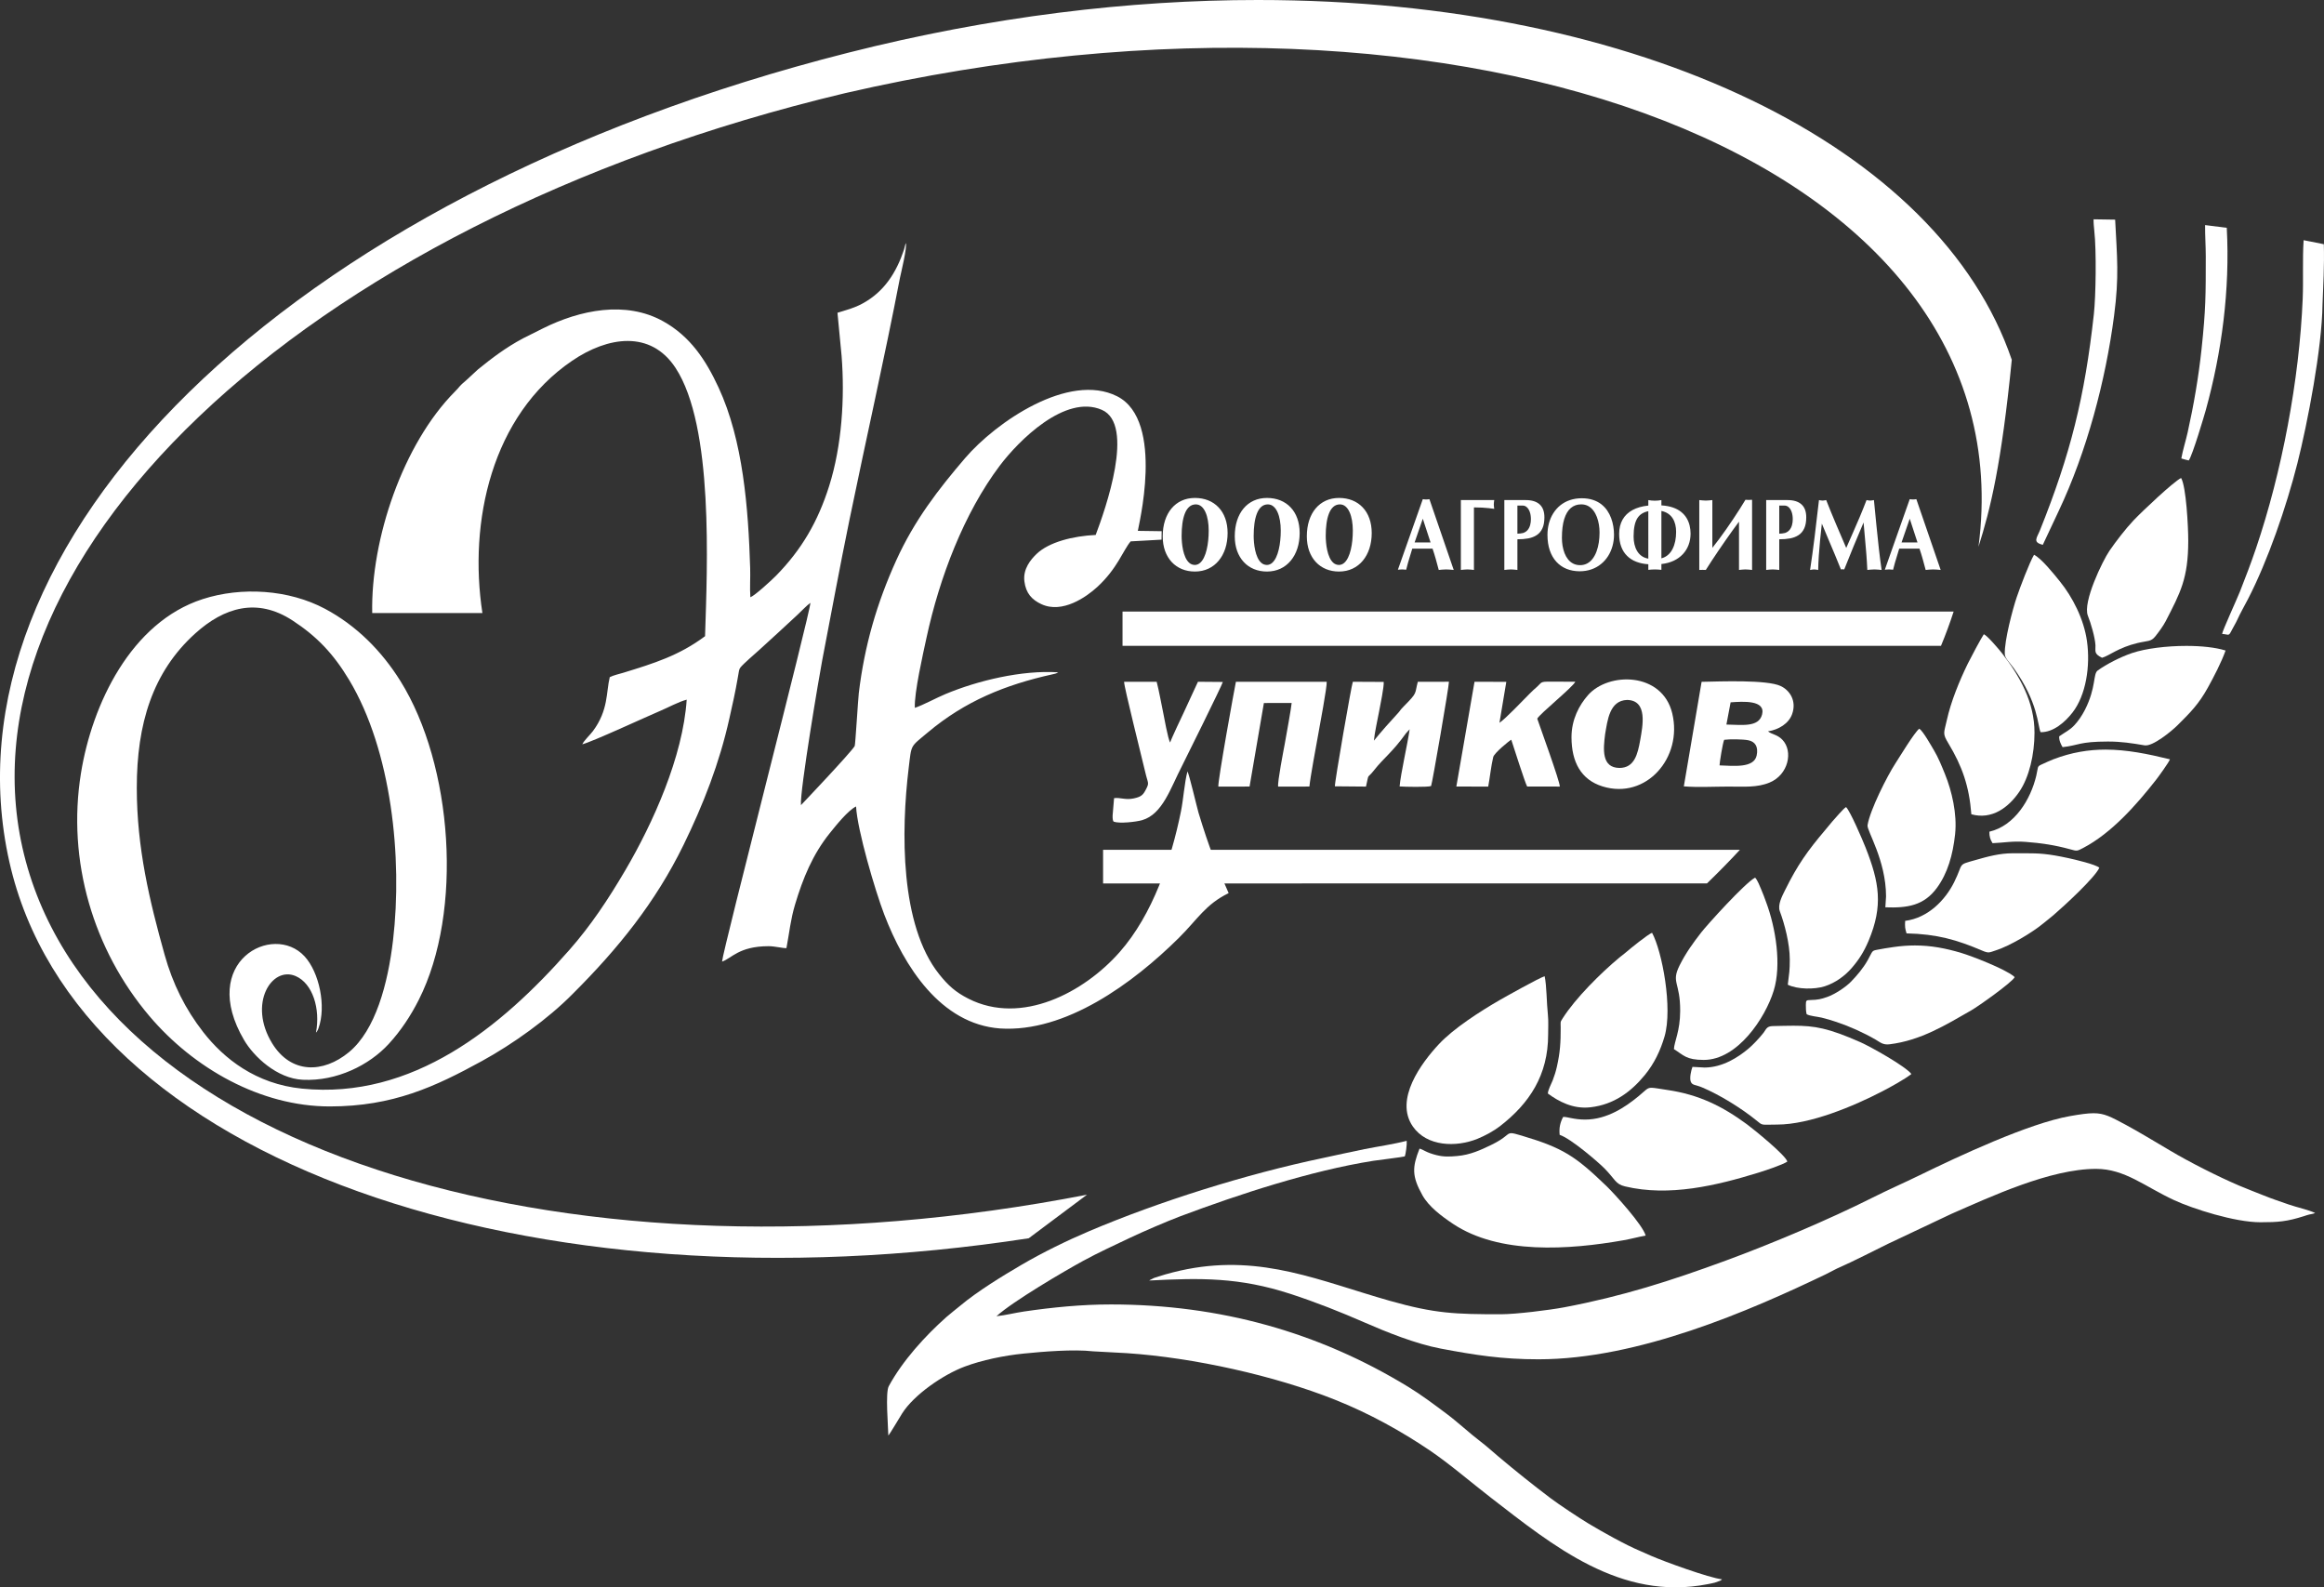 <?xml version="1.0" encoding="utf-8"?>
<!-- Generator: Adobe Illustrator 17.0.0, SVG Export Plug-In . SVG Version: 6.00 Build 0)  -->
<!DOCTYPE svg PUBLIC "-//W3C//DTD SVG 1.1//EN" "http://www.w3.org/Graphics/SVG/1.1/DTD/svg11.dtd">
<svg version="1.1" id="Слой_1" xmlns="http://www.w3.org/2000/svg" xmlns:xlink="http://www.w3.org/1999/xlink" x="0px" y="0px"
	 width="198.436px" height="135.52px" viewBox="0 0 198.436 135.52" enable-background="new 0 0 198.436 135.52"
	 xml:space="preserve">
<rect x="0" y="0" width="198.436" height="135.52" fill="#333333" stroke="none"/>
<path fill="#FFFFFF" d="M124.127,48.66l-2.075-6.043c-0.048,0.009-0.095,0.014-0.141,0.018c-0.046,0.005-0.093,0.008-0.141,0.008
	c-0.049,0-0.096-0.003-0.142-0.008c-0.045-0.004-0.093-0.009-0.141-0.018l-2.127,6.025c0.059-0.004,0.119-0.01,0.178-0.016
	c0.06-0.005,0.119-0.01,0.179-0.01c0.059,0,0.118,0.005,0.175,0.01c0.057,0.006,0.115,0.012,0.175,0.016
	c0.046-0.198,0.098-0.394,0.154-0.586c0.056-0.192,0.114-0.387,0.176-0.586c0.062-0.2,0.126-0.409,0.19-0.627h1.733
	c0.099,0.289,0.191,0.585,0.275,0.885s0.169,0.612,0.253,0.932c0.108-0.01,0.215-0.019,0.32-0.029
	c0.105-0.009,0.212-0.015,0.32-0.015s0.214,0.006,0.32,0.015C123.913,48.641,124.019,48.65,124.127,48.66 M122.149,46.312h-1.361
	l0.699-2.026L122.149,46.312z M127.586,43.443c-0.008-0.061-0.016-0.124-0.025-0.187c-0.007-0.064-0.012-0.126-0.012-0.187
	s0.005-0.123,0.012-0.187c0.009-0.064,0.017-0.126,0.025-0.187h-2.849v5.965c0.093-0.01,0.188-0.019,0.283-0.029
	c0.096-0.009,0.19-0.015,0.283-0.015s0.186,0.006,0.277,0.015c0.093,0.01,0.184,0.019,0.273,0.029v-5.339
	c0.262,0,0.495,0.006,0.699,0.017c0.205,0.012,0.391,0.028,0.558,0.045C127.277,43.402,127.436,43.422,127.586,43.443
	 M131.87,44.164c-0.001-0.491-0.137-0.859-0.408-1.102c-0.27-0.245-0.665-0.367-1.184-0.367h-1.829v5.965
	c0.093-0.01,0.186-0.019,0.279-0.029c0.092-0.009,0.185-0.015,0.278-0.015s0.186,0.006,0.279,0.015
	c0.093,0.01,0.186,0.019,0.279,0.029v-2.618c0.336,0.002,0.645-0.023,0.925-0.075c0.281-0.054,0.525-0.148,0.73-0.284
	c0.206-0.135,0.366-0.326,0.479-0.572C131.812,44.864,131.869,44.549,131.87,44.164 M130.717,44.321
	c0.002,0.178-0.02,0.348-0.064,0.507c-0.044,0.16-0.114,0.299-0.211,0.418c-0.098,0.117-0.227,0.204-0.387,0.258
	c-0.078,0.02-0.16,0.034-0.243,0.043c-0.083,0.007-0.166,0.013-0.248,0.017v-2.4h0.461c0.131,0.002,0.249,0.05,0.351,0.146
	c0.104,0.095,0.188,0.228,0.248,0.402C130.685,43.885,130.716,44.088,130.717,44.321 M137.813,45.634c0-0.226-0.02-0.46-0.06-0.697
	c-0.038-0.239-0.1-0.474-0.186-0.704c-0.085-0.232-0.198-0.448-0.338-0.653c-0.14-0.202-0.311-0.382-0.514-0.539
	c-0.202-0.156-0.441-0.278-0.714-0.366c-0.274-0.09-0.587-0.135-0.94-0.136c-0.371,0.001-0.709,0.055-1.017,0.159
	c-0.306,0.104-0.577,0.252-0.814,0.443c-0.238,0.192-0.437,0.418-0.601,0.679c-0.164,0.259-0.288,0.546-0.372,0.859
	c-0.083,0.311-0.126,0.642-0.126,0.99c0.001,0.494,0.068,0.933,0.198,1.317c0.131,0.384,0.318,0.71,0.561,0.975
	c0.243,0.266,0.532,0.467,0.869,0.605c0.337,0.137,0.711,0.205,1.123,0.207c0.366-0.002,0.701-0.057,1.006-0.164
	c0.305-0.107,0.577-0.258,0.815-0.454c0.24-0.194,0.441-0.421,0.607-0.684c0.165-0.262,0.291-0.549,0.376-0.859
	C137.772,46.3,137.814,45.974,137.813,45.634 M136.578,45.469c0,0.289-0.021,0.571-0.062,0.843
	c-0.042,0.273-0.106,0.526-0.192,0.759c-0.085,0.235-0.194,0.439-0.326,0.616c-0.131,0.177-0.286,0.315-0.466,0.413
	c-0.18,0.099-0.383,0.15-0.612,0.151c-0.224-0.001-0.419-0.046-0.59-0.133c-0.172-0.088-0.318-0.209-0.439-0.361
	c-0.123-0.154-0.222-0.329-0.3-0.528c-0.077-0.198-0.134-0.408-0.171-0.631c-0.037-0.224-0.055-0.45-0.055-0.677
	c0.001-0.649,0.067-1.184,0.198-1.607c0.132-0.423,0.32-0.738,0.566-0.945c0.245-0.207,0.542-0.31,0.887-0.309
	c0.224,0.002,0.421,0.049,0.592,0.142c0.171,0.094,0.317,0.222,0.44,0.383c0.124,0.161,0.224,0.345,0.302,0.551
	c0.078,0.207,0.136,0.424,0.174,0.651C136.561,45.015,136.578,45.242,136.578,45.469 M144.351,45.556
	c0-0.231-0.028-0.458-0.08-0.681c-0.052-0.222-0.136-0.432-0.253-0.631c-0.115-0.197-0.27-0.374-0.462-0.53
	c-0.191-0.157-0.428-0.284-0.708-0.383c-0.279-0.098-0.61-0.161-0.989-0.184v-0.452c-0.186,0.035-0.372,0.052-0.558,0.052
	c-0.093,0-0.187-0.004-0.281-0.013c-0.094-0.009-0.187-0.022-0.277-0.039v0.469c-0.529,0.053-0.979,0.18-1.35,0.382
	c-0.37,0.201-0.653,0.472-0.848,0.814c-0.194,0.341-0.292,0.749-0.293,1.222c0.001,0.414,0.06,0.779,0.178,1.092
	c0.117,0.313,0.285,0.576,0.505,0.79c0.218,0.215,0.479,0.38,0.786,0.497c0.305,0.118,0.645,0.189,1.022,0.212v0.478
	c0.093-0.009,0.186-0.017,0.279-0.025c0.093-0.005,0.186-0.01,0.279-0.01c0.095,0,0.188,0.005,0.285,0.01
	c0.096,0.008,0.186,0.016,0.273,0.025v-0.496c0.392-0.042,0.741-0.136,1.049-0.281c0.307-0.145,0.567-0.332,0.783-0.562
	c0.215-0.229,0.378-0.493,0.49-0.79S144.349,45.903,144.351,45.556 M143.116,45.408c0,0.278-0.025,0.54-0.074,0.788
	c-0.051,0.248-0.128,0.474-0.231,0.676c-0.103,0.201-0.233,0.369-0.392,0.507c-0.157,0.137-0.344,0.234-0.56,0.29v-4.044
	c0.223,0.045,0.414,0.121,0.573,0.229s0.29,0.241,0.39,0.399c0.102,0.158,0.176,0.335,0.223,0.53
	C143.093,44.979,143.117,45.187,143.116,45.408 M140.743,47.695c-0.224-0.039-0.416-0.116-0.576-0.232
	c-0.159-0.115-0.289-0.26-0.389-0.432c-0.101-0.172-0.175-0.365-0.222-0.575c-0.047-0.211-0.07-0.429-0.07-0.657
	c0-0.365,0.029-0.677,0.085-0.933c0.055-0.257,0.137-0.468,0.245-0.635c0.108-0.165,0.239-0.294,0.396-0.388
	c0.154-0.094,0.332-0.161,0.531-0.2V47.695z M149.602,48.66v-5.991c-0.095,0.009-0.189,0.013-0.285,0.013
	c-0.097,0-0.19-0.004-0.281-0.013c-0.147,0.246-0.311,0.51-0.489,0.79c-0.179,0.279-0.366,0.566-0.562,0.861
	c-0.197,0.295-0.397,0.586-0.6,0.876c-0.203,0.291-0.405,0.57-0.603,0.836c-0.199,0.268-0.39,0.515-0.572,0.741v-4.078
	c-0.093,0.009-0.186,0.019-0.279,0.027c-0.093,0.011-0.186,0.015-0.279,0.016c-0.093-0.001-0.186-0.005-0.279-0.016
	c-0.093-0.008-0.186-0.018-0.279-0.027v5.965c0.093-0.005,0.188-0.007,0.282-0.007s0.187,0.002,0.276,0.007
	c0.142-0.226,0.303-0.479,0.484-0.754c0.181-0.275,0.373-0.564,0.576-0.864c0.203-0.299,0.409-0.6,0.619-0.9
	c0.208-0.298,0.411-0.585,0.607-0.859c0.197-0.274,0.381-0.522,0.548-0.745v4.122c0.093-0.01,0.186-0.019,0.278-0.029
	c0.093-0.009,0.183-0.015,0.272-0.015c0.097,0,0.193,0.006,0.285,0.015C149.416,48.641,149.509,48.65,149.602,48.66 M154.228,44.164
	c-0.001-0.491-0.137-0.859-0.408-1.102c-0.27-0.245-0.665-0.367-1.184-0.367h-1.829v5.965c0.093-0.01,0.186-0.019,0.278-0.029
	c0.094-0.009,0.186-0.015,0.28-0.015c0.092,0,0.186,0.006,0.278,0.015c0.093,0.01,0.187,0.019,0.279,0.029v-2.618
	c0.336,0.002,0.645-0.023,0.925-0.075c0.282-0.054,0.525-0.148,0.73-0.284c0.206-0.135,0.366-0.326,0.479-0.572
	C154.17,44.864,154.227,44.549,154.228,44.164 M153.075,44.321c0.002,0.178-0.02,0.348-0.064,0.507
	c-0.044,0.16-0.114,0.299-0.211,0.418c-0.098,0.117-0.227,0.204-0.387,0.258c-0.078,0.02-0.16,0.034-0.243,0.043
	c-0.083,0.007-0.166,0.013-0.248,0.017v-2.4h0.462c0.13,0.002,0.248,0.05,0.35,0.146c0.104,0.095,0.187,0.228,0.248,0.402
	C153.043,43.885,153.074,44.088,153.075,44.321 M160.662,48.66c-0.083-0.576-0.16-1.174-0.231-1.796
	c-0.071-0.621-0.14-1.278-0.208-1.968c-0.068-0.69-0.14-1.423-0.216-2.201c-0.052,0.009-0.105,0.019-0.16,0.027
	c-0.054,0.011-0.107,0.015-0.159,0.016c-0.053-0.001-0.105-0.005-0.157-0.016c-0.052-0.008-0.104-0.018-0.156-0.027
	c-0.19,0.495-0.383,0.978-0.581,1.446c-0.199,0.468-0.396,0.922-0.59,1.363c-0.195,0.44-0.382,0.866-0.562,1.278
	c-0.295-0.683-0.586-1.364-0.875-2.044c-0.288-0.679-0.567-1.36-0.836-2.043c-0.052,0.009-0.104,0.019-0.156,0.027
	c-0.052,0.011-0.104,0.015-0.156,0.016c-0.052-0.001-0.103-0.005-0.153-0.016c-0.049-0.008-0.1-0.018-0.152-0.027
	c-0.125,1.101-0.25,2.152-0.373,3.152c-0.124,1-0.253,1.938-0.386,2.813c0.06-0.01,0.117-0.019,0.171-0.029
	c0.056-0.009,0.113-0.015,0.172-0.015c0.059,0,0.117,0.006,0.174,0.015c0.057,0.01,0.116,0.019,0.175,0.029
	c0.007-0.405,0.025-0.813,0.053-1.226c0.028-0.415,0.064-0.846,0.107-1.296c0.045-0.448,0.095-0.926,0.152-1.434
	c0.19,0.456,0.379,0.907,0.568,1.355c0.19,0.446,0.373,0.883,0.553,1.313c0.18,0.428,0.348,0.843,0.508,1.244
	c0.049-0.013,0.096-0.017,0.142-0.016c0.045,0.002,0.093,0.008,0.141,0.016c0.264-0.674,0.536-1.343,0.812-2.01
	c0.276-0.668,0.556-1.333,0.839-1.998c0.039,0.446,0.078,0.892,0.119,1.339c0.042,0.446,0.081,0.894,0.117,1.345
	c0.036,0.452,0.063,0.907,0.084,1.368c0.103-0.01,0.203-0.019,0.301-0.029c0.098-0.009,0.198-0.015,0.301-0.015
	c0.105,0,0.207,0.006,0.309,0.015C160.455,48.641,160.558,48.65,160.662,48.66 M165.705,48.66l-2.076-6.043
	c-0.048,0.009-0.095,0.014-0.141,0.018c-0.046,0.005-0.093,0.008-0.141,0.008c-0.049,0-0.096-0.003-0.141-0.008
	c-0.047-0.004-0.094-0.009-0.142-0.018l-2.127,6.025c0.059-0.004,0.119-0.01,0.178-0.016c0.06-0.005,0.119-0.01,0.179-0.01
	c0.059,0,0.118,0.005,0.174,0.01c0.058,0.006,0.116,0.012,0.175,0.016c0.047-0.198,0.1-0.394,0.155-0.586
	c0.056-0.192,0.114-0.387,0.177-0.586c0.062-0.2,0.125-0.409,0.189-0.627h1.733c0.099,0.289,0.191,0.585,0.275,0.885
	c0.085,0.3,0.169,0.612,0.253,0.932c0.108-0.01,0.215-0.019,0.32-0.029c0.106-0.009,0.212-0.015,0.32-0.015s0.214,0.006,0.32,0.015
	C165.49,48.641,165.597,48.65,165.705,48.66 M163.726,46.312h-1.361l0.699-2.026L163.726,46.312z"/>
<path fill="#FFFFFF" d="M104.82,45.51c-0.002-0.466-0.069-0.885-0.203-1.253c-0.133-0.371-0.324-0.685-0.572-0.943
	c-0.247-0.261-0.541-0.459-0.881-0.596c-0.342-0.135-0.72-0.206-1.137-0.206c-0.416,0.002-0.792,0.079-1.129,0.233
	c-0.336,0.154-0.625,0.375-0.867,0.662c-0.242,0.288-0.427,0.633-0.556,1.033c-0.13,0.402-0.195,0.85-0.197,1.345
	c0.002,0.465,0.069,0.881,0.202,1.252c0.135,0.368,0.324,0.685,0.567,0.947c0.244,0.263,0.535,0.462,0.869,0.602
	c0.335,0.139,0.706,0.208,1.111,0.21c0.428-0.002,0.811-0.085,1.155-0.246c0.344-0.162,0.636-0.391,0.88-0.685
	c0.244-0.293,0.431-0.641,0.562-1.041C104.753,46.426,104.818,45.987,104.82,45.51 M103.205,45.298c0,0.279-0.012,0.558-0.041,0.835
	c-0.028,0.277-0.071,0.542-0.131,0.791c-0.058,0.248-0.135,0.471-0.227,0.664c-0.093,0.196-0.204,0.35-0.333,0.465
	c-0.129,0.115-0.278,0.175-0.446,0.181c-0.189-0.004-0.349-0.064-0.481-0.181c-0.133-0.119-0.242-0.273-0.328-0.465
	c-0.085-0.189-0.153-0.397-0.2-0.62s-0.08-0.441-0.098-0.654c-0.02-0.214-0.027-0.404-0.027-0.566c0-0.375,0.022-0.723,0.065-1.048
	c0.044-0.322,0.113-0.608,0.209-0.853c0.095-0.246,0.22-0.438,0.375-0.575c0.154-0.137,0.342-0.208,0.562-0.21
	c0.183,0.002,0.343,0.062,0.48,0.179c0.138,0.116,0.252,0.279,0.345,0.485c0.093,0.206,0.162,0.444,0.207,0.712
	C103.182,44.707,103.205,44.992,103.205,45.298 M110.973,45.51c-0.002-0.466-0.069-0.885-0.204-1.253
	c-0.132-0.371-0.324-0.685-0.571-0.943c-0.247-0.261-0.542-0.459-0.882-0.596c-0.341-0.135-0.72-0.206-1.136-0.206
	c-0.416,0.002-0.793,0.079-1.129,0.233c-0.337,0.154-0.625,0.375-0.867,0.662c-0.242,0.288-0.428,0.633-0.557,1.033
	c-0.129,0.402-0.194,0.85-0.196,1.345c0.002,0.465,0.069,0.881,0.202,1.252c0.134,0.368,0.323,0.685,0.567,0.947
	c0.243,0.263,0.534,0.462,0.869,0.602c0.335,0.139,0.705,0.208,1.111,0.21c0.427-0.002,0.811-0.085,1.155-0.246
	c0.343-0.162,0.636-0.391,0.879-0.685c0.244-0.293,0.431-0.641,0.562-1.041C110.906,46.426,110.971,45.987,110.973,45.51
	 M109.358,45.298c0,0.279-0.012,0.558-0.042,0.835c-0.027,0.277-0.07,0.542-0.131,0.791c-0.058,0.248-0.134,0.471-0.227,0.664
	c-0.093,0.196-0.203,0.35-0.333,0.465c-0.128,0.115-0.278,0.175-0.445,0.181c-0.189-0.004-0.349-0.064-0.482-0.181
	c-0.133-0.119-0.242-0.273-0.327-0.465c-0.086-0.189-0.153-0.397-0.2-0.62s-0.08-0.441-0.098-0.654
	c-0.02-0.214-0.027-0.404-0.027-0.566c0-0.375,0.021-0.723,0.065-1.048c0.043-0.322,0.113-0.608,0.209-0.853
	c0.095-0.246,0.22-0.438,0.374-0.575c0.155-0.137,0.342-0.208,0.563-0.21c0.183,0.002,0.343,0.062,0.479,0.179
	c0.139,0.116,0.253,0.279,0.346,0.485c0.093,0.206,0.162,0.444,0.207,0.712C109.335,44.707,109.358,44.992,109.358,45.298
	 M117.126,45.51c-0.002-0.466-0.07-0.885-0.204-1.253c-0.133-0.371-0.324-0.685-0.571-0.943c-0.247-0.261-0.542-0.459-0.881-0.596
	c-0.342-0.135-0.72-0.206-1.137-0.206c-0.416,0.002-0.793,0.079-1.129,0.233s-0.625,0.375-0.867,0.662
	c-0.242,0.288-0.428,0.633-0.557,1.033c-0.129,0.402-0.194,0.85-0.196,1.345c0.002,0.465,0.069,0.881,0.202,1.252
	c0.134,0.368,0.323,0.685,0.567,0.947c0.244,0.263,0.535,0.462,0.869,0.602c0.335,0.139,0.706,0.208,1.111,0.21
	c0.427-0.002,0.811-0.085,1.154-0.246c0.344-0.162,0.637-0.391,0.881-0.685c0.243-0.293,0.43-0.641,0.561-1.041
	C117.058,46.426,117.124,45.987,117.126,45.51 M115.511,45.298c0,0.279-0.012,0.558-0.041,0.835
	c-0.028,0.277-0.072,0.542-0.131,0.791c-0.058,0.248-0.135,0.471-0.228,0.664c-0.092,0.196-0.203,0.35-0.332,0.465
	c-0.129,0.115-0.279,0.175-0.446,0.181c-0.189-0.004-0.349-0.064-0.482-0.181c-0.133-0.119-0.242-0.273-0.327-0.465
	c-0.086-0.189-0.153-0.397-0.2-0.62c-0.048-0.223-0.08-0.441-0.098-0.654c-0.02-0.214-0.028-0.404-0.028-0.566
	c0-0.375,0.022-0.723,0.066-1.048c0.043-0.322,0.112-0.608,0.209-0.853c0.095-0.246,0.22-0.438,0.375-0.575
	c0.154-0.137,0.341-0.208,0.561-0.21c0.184,0.002,0.344,0.062,0.48,0.179c0.138,0.116,0.253,0.279,0.346,0.485
	c0.093,0.206,0.162,0.444,0.207,0.712C115.487,44.707,115.511,44.992,115.511,45.298"/>
<path fill-rule="evenodd" clip-rule="evenodd" fill="#FFFFFF" d="M102.335,69.384c-0.14-0.475-0.8-3.304-0.944-3.524
	c-0.261,0.992-0.341,2.357-0.555,3.415c-0.832,4.112-2.407,8.805-5.236,12.013c-3.043,3.451-8.379,6.273-12.906,3.978
	c-1.102-0.558-1.735-1.129-2.504-2.093c-3.349-4.197-3.252-12.239-2.602-17.597c0.253-2.08,0.111-1.764,1.632-3.043
	c3.195-2.684,6.621-4.069,10.635-4.96c0.159-0.031,0.373-0.076,0.498-0.173c-3.104-0.202-6.875,0.709-9.607,1.849
	c-0.803,0.334-1.891,0.934-2.631,1.185c-0.068-1.271,0.708-4.649,0.995-5.983c1.109-5.146,3.204-10.637,6.246-14.681
	c1.611-2.141,5.595-6.144,8.727-4.779c2.866,1.249,0.293,8.501-0.527,10.68c-1.924,0.092-3.989,0.6-5.054,1.628
	c-0.482,0.467-1.168,1.267-1.033,2.336c0.129,1.029,0.653,1.575,1.452,1.946c1.79,0.832,3.838-0.613,4.767-1.465
	c1.722-1.581,2.212-3.141,2.854-3.896l2.637-0.147l0.011-0.722l-2.034-0.029c-0.024-0.117,2.378-9.4-1.774-11.492
	c-4.119-2.075-10.352,2.215-12.98,5.286c-2.299,2.684-4.328,5.315-5.875,8.723c-1.663,3.667-2.712,7.289-3.198,11.335
	c-0.064,0.539-0.294,4.417-0.349,4.517c-0.29,0.525-4.583,5.047-4.59,5.05c-0.107-1.203,1.576-11.122,1.814-12.361
	c0.765-3.974,1.504-7.992,2.322-11.97c1.427-6.945,2.987-13.776,4.32-20.7c0.046-0.238,0.65-2.695,0.488-2.953
	c-0.066,0.204-0.084,0.372-0.147,0.562c-0.652,1.949-1.68,3.58-3.535,4.591c-0.733,0.399-1.341,0.541-2.144,0.792l0.352,3.679
	c0.281,3.579,0.025,7.658-1.055,11.091c-0.968,3.074-2.36,5.452-4.54,7.677c-0.377,0.384-1.818,1.707-2.195,1.842
	c-0.058-0.815,0.01-1.675-0.016-2.495c-0.159-5.085-0.594-10.878-2.705-15.425c-1.079-2.325-2.399-4.347-4.721-5.64
	c-3.21-1.787-7.111-0.964-10.26,0.6l-1.723,0.863c-1.466,0.784-2.633,1.673-3.829,2.642l-1.011,0.933
	c-0.667,0.561-0.462,0.46-0.969,0.971c-4.418,4.456-7.182,12.575-7.054,18.898l9.409,0.003c-1.195-7.802,0.78-16.86,7.658-21.54
	c3.034-2.065,6.697-2.648,8.833,0.608c3.272,4.988,2.705,16.968,2.52,22.905c-2.217,1.656-4.36,2.317-6.997,3.127
	c-0.377,0.116-0.751,0.185-1.14,0.369c-0.317,1.289-0.104,2.814-1.436,4.606c-0.233,0.312-0.774,0.822-0.909,1.128
	c0.813-0.196,5.484-2.358,6.659-2.856c0.705-0.298,1.53-0.758,2.255-0.955c-0.323,4.875-2.882,10.552-5.247,14.575
	c-1.448,2.464-2.921,4.692-4.774,6.797c-5.826,6.626-13.39,12.78-22.828,11.836c-3.952-0.395-6.672-2.57-8.424-4.816
	c-1.542-1.976-2.61-4.127-3.305-6.612c-1.287-4.599-2.374-9.107-2.376-14.25c-0.002-5.439,1.335-9.893,5.005-13.196
	c2.435-2.191,5.249-3.08,8.291-1.095c2.069,1.35,3.487,2.829,4.84,5.083c3.609,6.014,4.569,15.18,3.744,22.214
	c-0.437,3.724-1.5,7.688-3.761,9.557c-2.215,1.831-4.959,1.855-6.559-0.75c-2.082-3.389-0.035-6.624,2.005-5.743
	c1.457,0.628,2.122,2.798,1.735,4.821c0.093-0.099,0.03-0.007,0.115-0.15c0.06-0.1,0.055-0.093,0.098-0.212
	c0.678-1.87,0.072-4.782-1.193-6.15c-2.695-2.912-9.096,0.469-5.151,7.166c0.825,1.401,2.793,3.272,5.009,3.378
	c2.897,0.138,5.673-1.25,7.337-3.063c1.035-1.128,1.868-2.389,2.562-3.761c3.82-7.554,2.904-20.051-1.566-27.219
	c-1.602-2.566-3.749-4.73-6.428-6.161c-3.104-1.658-7.144-1.906-10.464-0.831c-6.109,1.977-9.434,8.957-10.386,14.861
	c-1.208,7.485,1.051,15.081,5.85,20.743c3.766,4.442,9.482,7.709,15.394,7.707c5.411-0.002,9.008-1.694,12.979-3.868
	c2.636-1.444,5.653-3.596,7.77-5.746c3.857-3.845,7.053-7.795,9.45-12.696c1.693-3.459,3.082-7.02,3.924-10.822
	c0.261-1.178,0.5-2.198,0.714-3.457c0.099-0.586,0.109-0.745,0.228-0.889c0.291-0.354,1.228-1.153,1.612-1.5
	c1.097-0.989,2.175-1.993,3.259-2.996c0.328-0.3,0.763-0.778,1.104-1.022c-0.021,0.888-7.488,29.69-7.544,30.629
	c0.793-0.253,1.418-1.309,3.963-1.314c0.555-0.001,1.213,0.181,1.535,0.164c0.255-1.352,0.349-2.428,0.734-3.715
	c0.669-2.237,1.502-4.28,2.967-6.1c0.544-0.675,1.556-1.943,2.243-2.278c0.109,2.031,1.635,7.208,2.41,9.23
	c1.69,4.409,4.799,9.348,9.887,9.723c5.613,0.363,11.371-3.88,15.253-7.721c1.612-1.594,2.278-2.868,4.264-3.834
	C103.858,73.876,103.257,72.432,102.335,69.384"/>
<path fill="#FFFFFF" d="M72.443,4.496C23.923,16.788-5.298,46.489,0.8,73.585c5.778,25.672,44.665,38.666,87.04,32.133l4.974-3.719
	c-43.648,8.497-83.85-3.427-90.61-28.461C-4.554,48.505,25.091,19.163,72.159,7.953c53.14-12.261,101.11,5.631,96.776,38.727
	c1.021-3.227,1.954-7.008,2.842-15.961C165.6,12.568,140.167,0.001,107.406,0C96.423-0.001,84.624,1.411,72.443,4.496"/>
<path fill="#FFFFFF" d="M176.749,95.288c-3.521,0.618-9.509,3.423-12.847,5.052c-1.353,0.661-2.668,1.232-3.996,1.901
	c-3.7,1.863-8.703,3.972-12.528,5.376c-4.735,1.739-8.826,3.052-13.829,3.998c-1.248,0.235-4.125,0.592-5.4,0.591
	c-3.889,0-5.616-0.051-9.504-1.155c-5.918-1.681-10.814-3.936-17.262-2.698c-0.759,0.146-1.72,0.387-2.461,0.629
	c-0.132,0.043-0.227,0.072-0.378,0.122l-0.361,0.18c-0.013,0.009-0.034,0.027-0.049,0.041c4.38-0.224,7.67-0.282,12.039,1.139
	c2.201,0.716,4.309,1.557,6.327,2.439c1.88,0.821,4.372,1.83,6.535,2.238c2.874,0.541,5.205,0.915,8.349,0.911
	c8.504-0.006,18.006-4.137,24.507-7.256c0.465-0.223,0.844-0.457,1.3-0.646c0.617-0.258,3.359-1.623,4.008-1.953l5.419-2.56
	c3.337-1.456,8.436-3.846,12.362-3.843c2.45,0.002,4.144,1.503,6.638,2.66c1.634,0.759,5.217,1.899,7.381,1.898
	c1.505,0,2.26-0.054,3.727-0.522c0.171-0.055,0.264-0.092,0.438-0.135c0.148-0.035,0.389-0.063,0.514-0.137
	c-0.569-0.268-1.575-0.487-2.238-0.717c-0.69-0.24-1.492-0.507-2.162-0.781c-0.714-0.291-1.381-0.534-2.11-0.846
	c-1.827-0.785-4.207-1.989-5.907-3.001c-1.077-0.641-2.797-1.671-3.777-2.194c-1.272-0.678-1.8-0.975-2.726-0.975
	C178.262,95.044,177.652,95.129,176.749,95.288"/>
<path fill="#FFFFFF" d="M127.311,97.758c-0.883,0.426-1.77,0.842-2.902,0.94c-0.653,0.056-1.122,0.079-1.755-0.078
	c-0.897-0.221-1.07-0.452-1.446-0.556c-0.628,1.59-0.668,2.346,0.249,3.986c0.536,0.958,1.607,1.769,2.605,2.435
	c3.956,2.641,9.91,2.221,14.55,1.406c0.678-0.118,1.254-0.288,1.903-0.4c-0.217-0.882-2.655-3.564-3.366-4.248
	c-2.636-2.537-3.683-3.234-7.209-4.284c-0.482-0.144-0.731-0.213-0.901-0.213C128.654,96.746,128.674,97.102,127.311,97.758"/>
<path fill="#FFFFFF" d="M128.033,85.393c-1.677,0.969-3.919,2.412-5.168,3.749c-1.478,1.582-3.838,4.725-2.224,7.04
	c1.197,1.716,3.686,1.78,5.499,1.051c0.677-0.273,1.424-0.688,1.934-1.082c2.506-1.939,4.12-4.353,4.115-7.835
	c0.001-0.509,0.033-1.166-0.018-1.64c-0.115-1.07-0.105-2.53-0.28-3.329C131.464,83.462,128.426,85.166,128.033,85.393"/>
<path fill="#FFFFFF" d="M139.9,93.596c-1.076,0.883-2.66,1.991-4.56,1.989c-0.963,0-1.543-0.252-1.87-0.225
	c-0.246,0.461-0.361,0.92-0.298,1.529c0.94,0.301,3.276,2.31,3.82,2.859c0.932,0.942,0.928,1.342,1.756,1.541
	c3.771,0.903,7.816-0.069,11.402-1.174c0.565-0.174,2.054-0.667,2.463-0.943c-0.123-0.525-2.825-2.72-3.409-3.153
	c-2.146-1.589-4.169-2.57-6.815-2.959c-0.753-0.111-1.129-0.19-1.377-0.19C140.633,92.87,140.557,93.055,139.9,93.596"/>
<path fill="#FFFFFF" d="M151.367,87.603c-0.534,0.011-0.563,0.284-0.787,0.572c-0.35,0.45-0.911,1.04-1.294,1.361
	c-0.868,0.727-2.209,1.603-3.738,1.606l-1.036-0.056c-0.108,0.279-0.271,0.955-0.14,1.274c0.13,0.313,0.401,0.24,0.968,0.48
	c1.524,0.643,3.368,1.793,4.608,2.799c0.607,0.493,0.374,0.373,1.783,0.373c2.833,0,6.578-1.587,9.015-2.852
	c0.704-0.366,1.849-0.994,2.46-1.465c-0.479-0.644-3.455-2.321-4.372-2.724c-2.722-1.198-3.87-1.399-5.693-1.399
	C152.622,87.572,152.048,87.588,151.367,87.603"/>
<path fill="#FFFFFF" d="M138.828,81.31l-0.56,0.447c-1.564,1.296-3.747,3.467-4.829,5.168c-0.243,0.382-0.179,0.285-0.179,0.816
	c0.001,1.247-0.041,2.085-0.328,3.347c-0.088,0.39-0.213,0.786-0.355,1.152c-0.119,0.305-0.4,0.806-0.413,1.121
	c0.905,0.662,2.129,1.346,3.635,1.175c2.026-0.229,3.487-1.343,4.651-2.761c0.804-0.98,1.331-2.097,1.677-3.281
	c0.71-2.435-0.204-7.266-1.062-8.851C140.779,79.704,139.105,81.063,138.828,81.31"/>
<path fill="#FFFFFF" d="M145.257,79.613c-0.665,0.859-1.313,1.737-1.852,2.825c-0.728,1.475,0.064,1.379,0.058,3.866
	c-0.004,1.743-0.506,2.63-0.534,3.265c0.841,0.531,1.048,0.92,2.546,0.923c2.882,0.003,5.254-3.578,5.974-5.912
	c0.68-2.2,0.179-5.348-0.647-7.558c-0.143-0.381-0.247-0.691-0.42-1.087c-0.117-0.269-0.315-0.799-0.521-1.007
	C148.981,75.394,145.742,78.986,145.257,79.613"/>
<path fill="#FFFFFF" d="M161.68,80.855c-0.536,0.077-0.955,0.145-1.429,0.238c-0.444,0.086-0.348,0.113-0.774,0.88
	c-0.394,0.707-0.965,1.366-1.447,1.857c-0.434,0.442-1.333,1.049-2.017,1.289c-0.529,0.185-0.799,0.244-1.412,0.259
	c-0.385,0.009-0.401,0.029-0.407,0.415c-0.005,0.274,0.007,0.575,0.068,0.798c0.283,0.162,0.936,0.205,1.285,0.292
	c0.459,0.113,0.811,0.219,1.269,0.372c1.119,0.375,2.324,0.917,3.324,1.497c0.399,0.231,0.627,0.475,1.199,0.406
	c2.675-0.326,4.815-1.661,6.965-2.89c0.653-0.374,3.492-2.393,3.721-2.841c-0.012-0.013-0.033-0.051-0.04-0.037
	c-0.006,0.012-0.031-0.031-0.04-0.038c-0.784-0.641-3.582-1.726-4.485-1.995c-1.329-0.397-2.581-0.637-3.956-0.637
	C162.923,80.72,162.32,80.763,161.68,80.855"/>
<path fill="#FFFFFF" d="M156.434,70.156l-0.555,0.669c-1.548,1.827-2.398,3.022-3.458,5.168c-0.241,0.488-0.658,1.25-0.449,1.807
	c0.403,1.076,0.85,2.761,0.85,4.118c-0.001,0.988-0.045,1.095-0.17,2.154c0.824,0.402,2.286,0.415,3.162,0.131
	c0.923-0.299,1.723-0.904,2.275-1.535c0.612-0.7,1.061-1.394,1.462-2.348c1.262-3.006,0.913-4.993-0.26-7.967
	c-0.259-0.656-1.311-3.11-1.664-3.449C157.393,69.035,156.693,69.874,156.434,70.156"/>
<path fill="#FFFFFF" d="M172.445,72.849c-0.181,0-0.375,0.001-0.582,0c-1.134-0.001-2.151,0.283-3.177,0.576
	c-1.6,0.455-0.985,0.198-1.834,1.902c-0.747,1.497-2.207,3.042-4.179,3.293c-0.027,0.507-0.013,0.639,0.119,1.068
	c2.613,0.06,4.289,0.549,6.454,1.471c0.583,0.248,0.601,0.162,1.184-0.025c1.192-0.382,3.101-1.519,4.034-2.295
	c0.299-0.249,0.571-0.45,0.872-0.708c0.93-0.799,3.558-3.218,3.917-4.049c-0.308-0.28-2.084-0.697-2.629-0.815
	c-1.766-0.384-2.482-0.419-3.73-0.419C172.751,72.848,172.602,72.848,172.445,72.849"/>
<path fill="#FFFFFF" d="M182.178,44.425c-0.671,0.707-1.503,1.787-2.066,2.607c-0.573,0.836-2.299,4.384-1.838,5.536
	c0.251,0.626,0.615,1.854,0.648,2.533c0.023,0.479-0.167,0.707,0.562,1.057c0.609-0.168,1.382-0.867,3.033-1.259
	c0.878-0.209,1.14-0.098,1.515-0.568c0.27-0.339,0.674-0.883,0.88-1.282c1.261-2.441,1.93-3.673,1.933-6.862
	c0.002-1.223-0.178-4.655-0.61-5.377C185.613,41.103,182.921,43.64,182.178,44.425"/>
<path fill="#FFFFFF" d="M168.021,56.66c-0.711,1.459-1.438,3.223-1.793,4.834c-0.247,1.123-0.384,1.109,0.148,1.99
	c1.154,1.916,1.765,3.627,1.949,6.036c1.751,0.488,3.177-0.577,4.093-1.922c0.849-1.249,1.296-3.188,1.299-5.037
	c0.004-2.628-1.268-4.84-2.745-6.755c-0.264-0.342-1.291-1.548-1.582-1.658C169.167,54.473,168.264,56.163,168.021,56.66"/>
<path fill="#FFFFFF" d="M175.331,64.824c-0.327,0.125-0.677,0.297-0.997,0.439c-0.422,0.186-0.287,0.216-0.467,0.972
	c-0.473,1.988-1.819,4.26-4.002,4.771c-0.009,0.412,0.072,0.668,0.272,0.981c0.946-0.036,1.697-0.195,2.805-0.112
	c1.359,0.101,2.519,0.276,3.804,0.629c0.607,0.167,0.594,0.17,1.123-0.107c2.427-1.269,4.565-3.7,6.211-5.799
	c0.229-0.291,1.089-1.479,1.204-1.771c-1.929-0.472-3.703-0.828-5.492-0.829C178.344,63.998,176.887,64.231,175.331,64.824"/>
<path fill="#FFFFFF" d="M161.828,65.196c-0.673,1.03-2.167,3.972-2.367,5.262c-0.071,0.458,1.575,2.981,1.58,6.068l-0.059,0.937
	c1.895,0.071,3.3-0.154,4.405-1.665c0.904-1.236,1.357-2.786,1.55-4.574c0.187-1.736-0.287-3.707-0.851-5.101
	c-0.289-0.715-0.58-1.44-0.955-2.067c-0.255-0.428-0.92-1.62-1.25-1.845C163.46,62.53,162.169,64.675,161.828,65.196"/>
<path fill="#FFFFFF" d="M182.07,55.747c-0.989,0.329-2.223,0.964-2.958,1.499c-0.408,0.296-0.114,1.44-1.093,3.366
	c-0.242,0.477-0.584,0.975-0.91,1.317c-0.398,0.418-0.745,0.559-1.282,0.937c-0.026,0.34,0.146,0.689,0.288,0.922
	c1.408-0.153,1.393-0.477,3.871-0.478c1.15-0.001,2.052,0.142,3.135,0.325c0.69,0.116,2.307-1.217,2.815-1.722
	c1.063-1.057,1.802-1.786,2.594-3.226c0.513-0.934,1.14-2.128,1.502-3.147c-0.866-0.271-2.084-0.395-3.352-0.395
	C184.995,55.145,183.223,55.364,182.07,55.747"/>
<path fill="#FFFFFF" d="M172.201,50.98c-0.349,1.034-1.06,3.71-1.02,4.847c0.014,0.397,0.381,0.683,0.759,1.212
	c2.11,2.944,2.044,4.914,2.295,5.471c1.094,0.028,2.105-0.88,2.722-1.67c1.158-1.484,1.538-3.971,1.242-6.092
	c-0.263-1.897-1.239-3.779-2.313-5.107c-0.535-0.663-1.589-1.976-2.209-2.276C173.279,48.04,172.475,50.171,172.201,50.98"/>
<path fill="#FFFFFF" d="M196.618,25.482c-0.284,6.953-1.788,14.856-3.989,21.336c-0.445,1.31-0.874,2.423-1.366,3.676
	c-0.271,0.686-1.501,3.355-1.527,3.628c0.617,0.043,0.54,0.244,0.846-0.361c0.156-0.311,0.301-0.521,0.448-0.844
	c0.278-0.612,0.58-1.124,0.908-1.755c1.707-3.303,3.29-7.913,4.222-11.592c0.871-3.44,2.104-9.837,2.149-13.584
	c0.055-1.447,0.166-3.35,0.112-5.136l-1.725-0.343C196.59,22.128,196.684,23.891,196.618,25.482"/>
<path fill="#FFFFFF" d="M178.822,19.698c0.191,1.701,0.133,5.588-0.036,7.119c-0.782,7.101-2.001,11.969-4.602,18.455
	c-0.264,0.66-0.656,1.02,0.242,1.242l1.353-2.88c2.386-5.04,4.008-11.117,4.734-16.691c0.44-3.366,0.251-4.965,0.09-8.19
	l-1.841-0.029C178.749,18.96,178.796,19.455,178.822,19.698"/>
<path fill="#FFFFFF" d="M188.341,21.887c0,3.299,0.005,4.498-0.363,7.945c-0.252,2.358-0.668,4.767-1.18,7.07
	c-0.157,0.704-0.426,1.557-0.545,2.239c0.076,0.037,0.5,0.141,0.635,0.171c0.325-0.448,1.343-3.894,1.461-4.32
	c1.354-4.919,2.07-10.23,1.785-15.542l-1.85-0.233C188.275,20.136,188.341,20.969,188.341,21.887"/>
<path fill="#FFFFFF" d="M116.516,98.107c-1.208,0.241-2.426,0.522-3.57,0.762c-6.533,1.367-14,3.719-19.915,6.229
	c-1.927,0.818-3.987,1.825-5.788,2.876c-1.633,0.953-3.807,2.288-5.242,3.494c-0.381,0.319-0.842,0.665-1.192,0.976
	c-1.808,1.609-3.727,3.706-4.923,5.906c-0.297,0.547-0.052,3.387-0.035,4.207c0.12-0.109,0.999-1.601,1.176-1.88
	c1.004-1.596,3.508-3.315,5.328-3.998c1.498-0.563,3.38-0.949,5.051-1.117c1.634-0.164,4.24-0.384,5.924-0.192l2.887,0.157
	c5.689,0.379,12.623,1.924,17.766,3.973c3.002,1.197,5.693,2.708,8.078,4.316c1.684,1.135,3.585,2.774,5.222,4.037
	c5.32,4.105,11.078,8.856,18.524,7.398c0.197-0.039,0.39-0.075,0.604-0.129l0.464-0.166c0.139-0.086,0.048-0.015,0.156-0.122
	c-1.105-0.125-4.89-1.499-6.054-2.006c-0.374-0.163-0.587-0.268-0.927-0.41c-1.289-0.54-3.245-1.642-4.396-2.332
	c-0.781-0.467-2.548-1.64-3.267-2.183c-1.574-1.191-2.967-2.307-4.482-3.583c-0.521-0.438-0.979-0.863-1.503-1.259
	c-0.893-0.674-1.912-1.636-2.96-2.415c-1.026-0.763-2.06-1.548-3.205-2.247c-7.636-4.663-16.053-7.024-25.362-7.031
	c-2.501-0.002-5.002,0.245-7.453,0.605c-0.772,0.113-1.538,0.315-2.338,0.4c1.422-1.286,5.794-3.849,7.373-4.71
	c1.359-0.74,2.662-1.334,4.054-1.996c1.059-0.502,3.153-1.407,4.289-1.833c4.942-1.853,11.096-3.882,16.478-4.731
	c0.347-0.054,2.56-0.324,2.668-0.374c0.087-0.198,0.197-1.015,0.167-1.331C119.009,97.685,117.652,97.881,116.516,98.107"/>
<g>
	<path fill-rule="evenodd" clip-rule="evenodd" fill="#FFFFFF" d="M143.775,67.137c1.169,0.096,2.633,0.018,3.805,0.018
		c1.324,0,2.446,0.1,3.518-0.344c1.606-0.665,2.039-2.674,1.086-3.66c-0.437-0.452-0.912-0.449-1.222-0.712
		c0.925-0.144,1.772-0.673,2.056-1.464c0.417-1.161-0.223-2.061-0.99-2.412c-1.176-0.538-5.057-0.387-6.736-0.352L143.775,67.137z
		 M147.41,61.86c1.274,0.012,2.757,0.274,3.047-0.861c0.319-1.249-1.649-1.112-2.688-1.036L147.41,61.86z M146.824,65.346
		c1.16,0.037,2.939,0.261,3.171-0.85c0.159-0.762-0.146-1.183-0.714-1.295c-0.48-0.094-1.569-0.104-2.06-0.04
		C147.103,63.381,146.823,65.125,146.824,65.346"/>
	<path fill-rule="evenodd" clip-rule="evenodd" fill="#FFFFFF" d="M134.183,62.939c0.003,2.128,0.818,3.632,2.647,4.201
		c3.72,1.157,6.868-2.448,5.956-6.236c-0.854-3.548-5.448-3.552-7.2-1.548C134.849,60.199,134.186,61.405,134.183,62.939
		 M138.28,65.564c1.279-0.003,1.558-1.185,1.772-2.387c0.201-1.164,0.671-3.379-1.114-3.418c-1.521,0.042-1.679,1.765-1.884,2.918
		C136.894,63.945,136.73,65.552,138.28,65.564"/>
	<path fill-rule="evenodd" clip-rule="evenodd" fill="#FFFFFF" d="M113.981,67.132l2.654,0.024c0.293-1.279,0.037-0.562,0.692-1.399
		c0.827-1.058,1.536-1.495,2.73-3.16l0.307-0.335c-0.177,1.26-0.771,3.811-0.857,4.88c0.412,0.035,2.423,0.074,2.688-0.034
		c0.096-0.211,1.541-8.56,1.523-8.903l-2.657,0.002c-0.287,1.08,0.003,0.883-1.167,2.065c-0.404,0.408-0.299,0.365-0.533,0.619
		c-0.713,0.772-1.376,1.517-2.051,2.346c0.066-0.697,0.302-1.73,0.449-2.514c0.089-0.474,0.431-2.126,0.389-2.503l-2.635-0.013
		C115.411,58.407,113.942,66.832,113.981,67.132"/>
	<path fill-rule="evenodd" clip-rule="evenodd" fill="#FFFFFF" d="M104.029,67.156l2.666-0.003l1.223-7.132l2.372-0.006
		c-0.003,0.237-0.511,3.069-0.591,3.5c-0.11,0.595-0.628,3.238-0.564,3.642l2.669-0.004c0.09-0.89,0.561-3.365,0.754-4.457
		c0.118-0.667,0.765-4.093,0.724-4.489h-7.753C105.421,58.704,103.967,66.713,104.029,67.156"/>
	<path fill-rule="evenodd" clip-rule="evenodd" fill="#FFFFFF" d="M124.351,67.151l2.721,0.005c0.15-0.799,0.244-1.763,0.428-2.52
		c0.084-0.349,1.38-1.404,1.541-1.481c0.196,0.596,1.177,3.684,1.356,3.994l2.788,0.005c0.044-0.344-1.774-5.334-1.926-5.798
		c0.232-0.432,3.045-2.696,3.25-3.152c-0.818,0-1.647-0.011-2.464-0.004c-0.531,0.005-0.503,0.176-0.787,0.421
		c-0.299,0.258-0.415,0.37-0.671,0.626c-0.554,0.554-2.025,2.111-2.555,2.463l0.585-3.498l-2.715-0.003L124.351,67.151z"/>
	<path fill-rule="evenodd" clip-rule="evenodd" fill="#FFFFFF" d="M95.126,68.143l-0.125,1.481c-0.01,0.305,0.029,0.477,0.095,0.527
		c0.498,0.18,1.907,0.02,2.42-0.127c1.76-0.503,2.44-2.766,3.411-4.632c0.165-0.316,3.437-6.925,3.486-7.169l-2.125-0.017
		c-0.398,0.838-0.771,1.693-1.178,2.552c-0.19,0.401-1.123,2.364-1.194,2.632c-0.181-0.239-0.54-2.283-0.604-2.584
		c-0.18-0.846-0.335-1.777-0.549-2.6l-2.78,0.003c-0.023,0.385,1.526,6.501,1.792,7.657c0.239,1.042,0.377,0.936,0.09,1.497
		c-0.259,0.506-0.407,0.661-1.057,0.802C96.095,68.32,95.65,68.068,95.126,68.143"/>
	<path fill-rule="evenodd" clip-rule="evenodd" fill="#FFFFFF" d="M95.848,52.214h70.964c-0.316,0.977-0.676,1.953-1.08,2.925
		H95.848V52.214z"/>
	<path fill-rule="evenodd" clip-rule="evenodd" fill="#FFFFFF" d="M94.188,72.555h54.375c-0.897,0.967-1.835,1.923-2.81,2.866
		l-51.565,0.005V72.555z"/>
</g>
</svg>
